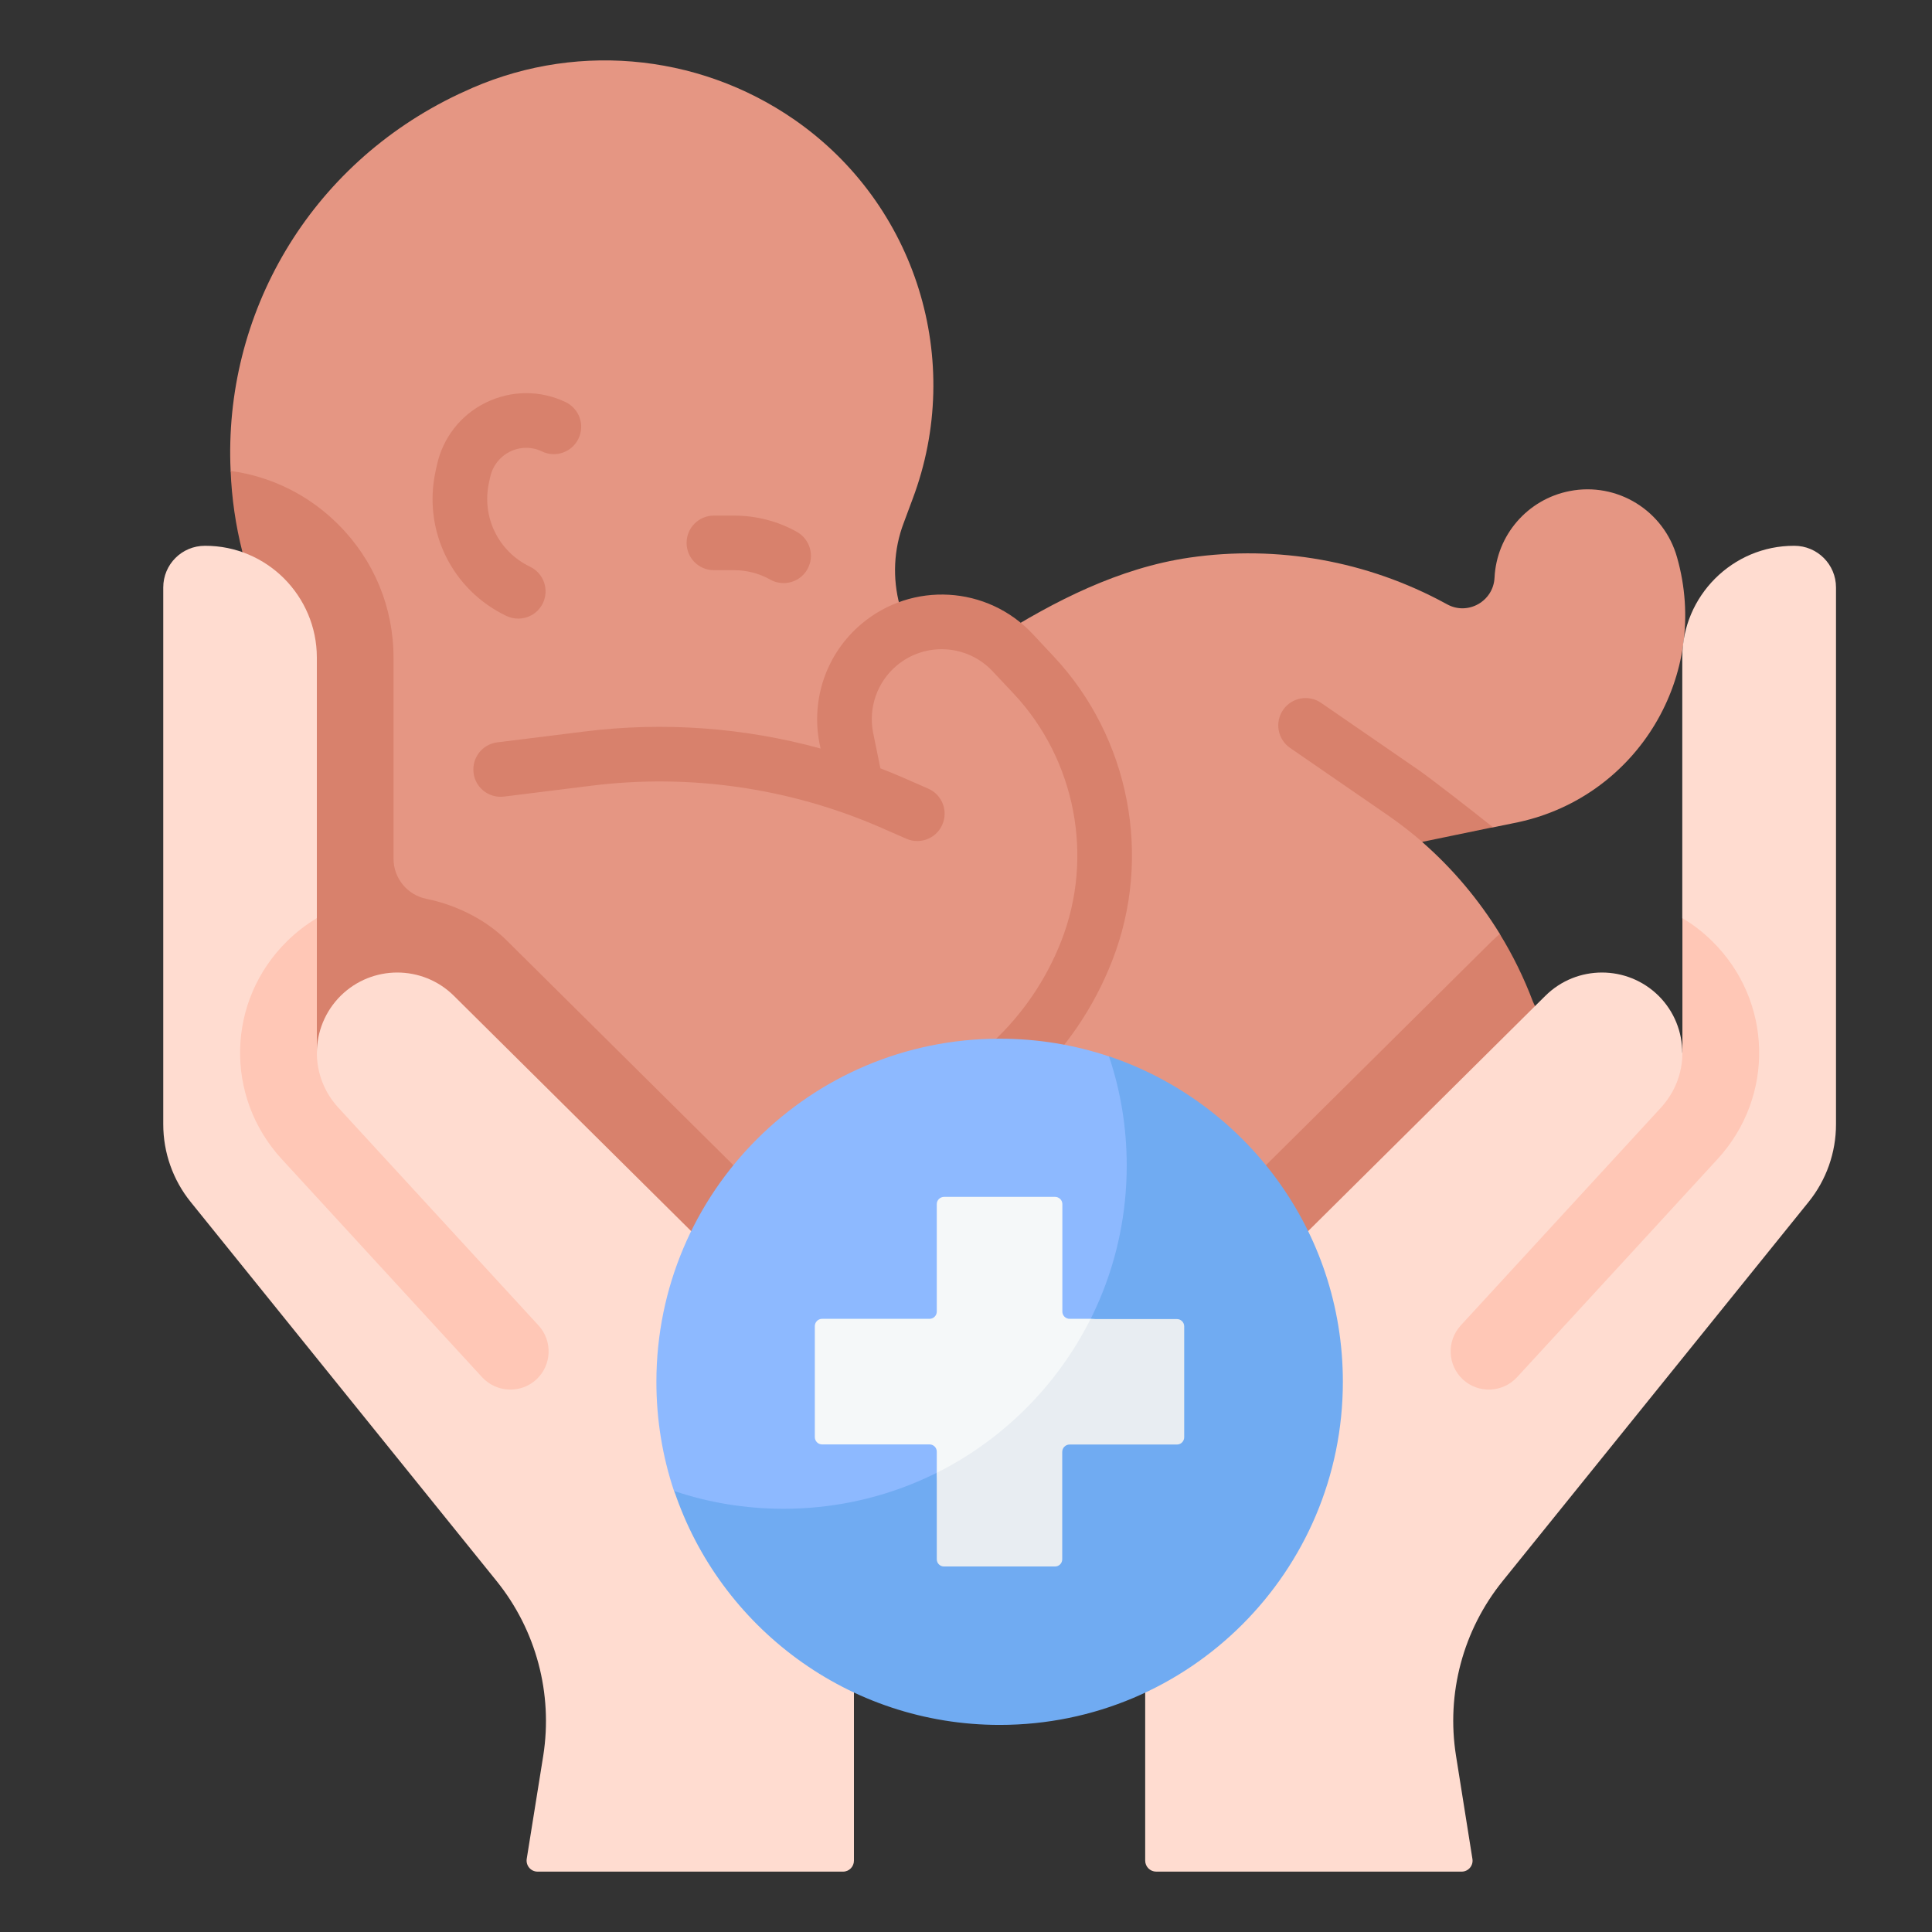 <svg width="16" height="16" viewBox="0 0 16 16" fill="none" xmlns="http://www.w3.org/2000/svg">
<rect x="0" y="0" width="16" height="16" fill="#333333" stroke="none"/>
<g clip-path="url(#clip0_129_1969)">
<path d="M9.471 12.247C7.745 12.195 6.066 11.663 4.623 10.709C3.752 10.133 2.791 9.42 2.501 8.417C2.39 8.036 2.347 7.508 2.351 7.111L2.361 6.128L2.42 5.123C2.221 4.71 1.91 3.901 1.91 3.901C1.849 2.608 2.555 1.368 3.799 0.779L3.83 0.765C4.721 0.343 5.77 0.43 6.58 0.992C7.587 1.691 7.99 2.985 7.558 4.132L7.484 4.331C7.401 4.549 7.39 4.788 7.451 5.014L7.508 5.204C7.75 5.11 8.027 5.138 8.246 5.284L8.246 5.284C8.732 4.977 9.269 4.703 9.85 4.618C10.579 4.512 11.324 4.645 11.972 4.998L11.985 5.005C12.156 5.099 12.367 4.98 12.377 4.785C12.394 4.431 12.651 4.135 12.998 4.067C13.393 3.989 13.781 4.229 13.889 4.617C14.165 5.589 13.565 6.592 12.578 6.808C12.578 6.808 12.486 6.827 12.364 6.852L11.982 6.843L11.778 6.973C12.03 7.193 12.246 7.45 12.421 7.734C12.421 7.734 12.648 8.532 12.652 8.542L9.471 12.247Z" fill="#E59683"/>
<path d="M12.757 8.43L9.497 12.215L9.471 12.247C9.267 12.24 9.064 12.228 8.861 12.208C8.917 11.547 9.209 10.915 9.682 10.445L12.352 7.797C12.374 7.776 12.397 7.755 12.42 7.734C12.529 7.911 12.621 8.099 12.695 8.295C12.699 8.305 12.753 8.42 12.757 8.43Z" fill="#D8816C"/>
<path d="M7.674 12.016C7.442 11.963 7.213 11.901 6.986 11.83C6.154 11.571 5.358 11.195 4.623 10.709C4.188 10.421 3.652 10.23 3.267 9.854C2.881 9.478 2.498 9.014 2.352 8.513C2.247 8.149 2.061 4.785 2.008 4.573C1.951 4.35 1.919 4.125 1.91 3.9C2.247 3.946 2.557 4.099 2.801 4.343C3.097 4.638 3.259 5.03 3.259 5.447V7.111C3.259 7.273 3.373 7.412 3.532 7.444C3.778 7.494 4.027 7.616 4.206 7.798L6.876 10.445C7.303 10.869 7.583 11.425 7.674 12.016Z" fill="#D8816C"/>
<path d="M12.364 6.851L11.778 6.972C11.689 6.895 11.594 6.821 11.497 6.754L10.684 6.194C10.581 6.123 10.555 5.982 10.626 5.879C10.697 5.776 10.838 5.75 10.941 5.821L11.754 6.381C11.84 6.441 12.173 6.698 12.364 6.851Z" fill="#D8816C"/>
<path d="M8.726 5.436L8.552 5.25C8.176 4.849 7.553 4.813 7.133 5.168C6.846 5.41 6.714 5.789 6.787 6.158L6.796 6.199C6.162 6.025 5.497 5.976 4.841 6.058L4.118 6.148C3.994 6.163 3.906 6.277 3.922 6.401C3.937 6.525 4.05 6.612 4.174 6.597L4.897 6.507C5.713 6.405 6.543 6.525 7.298 6.855L7.506 6.946C7.535 6.959 7.566 6.965 7.597 6.965C7.684 6.965 7.767 6.914 7.804 6.829C7.854 6.715 7.802 6.581 7.687 6.531L7.479 6.44C7.417 6.413 7.354 6.387 7.291 6.363L7.231 6.069C7.19 5.862 7.264 5.649 7.425 5.513C7.661 5.314 8.011 5.335 8.221 5.56L8.396 5.746C8.907 6.292 9.062 7.096 8.789 7.793C8.536 8.439 8.01 8.929 7.348 9.136C7.229 9.173 7.162 9.3 7.2 9.419C7.23 9.516 7.319 9.578 7.416 9.578C7.438 9.578 7.461 9.575 7.483 9.568C8.277 9.32 8.907 8.733 9.21 7.958C9.547 7.099 9.357 6.109 8.726 5.436Z" fill="#D8816C"/>
<path d="M4.292 5.123C4.259 5.123 4.226 5.116 4.194 5.101C3.742 4.885 3.501 4.393 3.607 3.903L3.618 3.853C3.667 3.626 3.815 3.436 4.024 3.334C4.234 3.231 4.474 3.23 4.684 3.33C4.797 3.384 4.845 3.519 4.791 3.632C4.737 3.745 4.602 3.793 4.489 3.739C4.405 3.698 4.308 3.699 4.224 3.74C4.14 3.781 4.08 3.858 4.06 3.949L4.049 3.999C3.988 4.283 4.128 4.568 4.389 4.693C4.502 4.747 4.55 4.882 4.496 4.995C4.457 5.076 4.376 5.123 4.292 5.123Z" fill="#D8816C"/>
<path d="M6.489 4.829C6.452 4.829 6.414 4.82 6.379 4.8C6.288 4.749 6.185 4.722 6.08 4.722H5.912C5.787 4.722 5.686 4.621 5.686 4.496C5.686 4.371 5.787 4.27 5.912 4.27H6.08C6.262 4.27 6.442 4.316 6.6 4.405C6.709 4.466 6.748 4.604 6.687 4.713C6.646 4.787 6.569 4.829 6.489 4.829Z" fill="#D8816C"/>
<path d="M15.205 4.865V9.311C15.205 9.545 15.125 9.772 14.978 9.954L12.444 13.094C12.116 13.5 11.976 14.025 12.058 14.54L12.194 15.395C12.203 15.45 12.16 15.5 12.105 15.5H9.575C9.525 15.5 9.484 15.459 9.484 15.409V12.438C9.484 11.859 9.716 11.303 10.128 10.895L12.798 8.247C12.928 8.118 13.097 8.054 13.267 8.054C13.436 8.054 13.605 8.118 13.735 8.246C13.866 8.376 13.932 8.548 13.932 8.72L14.1 8.354L13.932 7.604V5.446C13.932 5.19 14.036 4.959 14.204 4.791C14.372 4.623 14.604 4.519 14.86 4.52C15.05 4.52 15.205 4.674 15.205 4.865Z" fill="#FFDCD0"/>
<path d="M14.224 9.599L13.513 10.373L12.564 11.405C12.445 11.534 12.245 11.543 12.116 11.425C11.987 11.306 11.979 11.106 12.097 10.977L13.758 9.17C13.795 9.129 13.826 9.085 13.852 9.038C13.906 8.939 13.933 8.829 13.933 8.72C13.933 8.719 13.933 8.719 13.933 8.719V7.604C14.021 7.656 14.104 7.72 14.18 7.795C14.681 8.288 14.7 9.081 14.224 9.599Z" fill="#FFC7B6"/>
<path d="M1.352 4.865V9.311C1.352 9.545 1.432 9.772 1.579 9.954L4.113 13.094C4.44 13.5 4.58 14.025 4.499 14.54L4.362 15.395C4.354 15.45 4.396 15.5 4.452 15.5H6.982C7.032 15.5 7.072 15.459 7.072 15.409V12.438C7.072 11.859 6.84 11.303 6.429 10.895L3.759 8.247C3.629 8.118 3.459 8.054 3.29 8.054C3.121 8.054 2.952 8.118 2.822 8.246C2.691 8.376 2.624 8.548 2.624 8.72L2.457 8.354L2.624 7.604V5.446C2.624 5.19 2.52 4.959 2.353 4.791C2.185 4.623 1.953 4.519 1.697 4.52C1.506 4.52 1.352 4.674 1.352 4.865Z" fill="#FFDCD0"/>
<path d="M2.333 9.599L3.044 10.373L3.993 11.406C4.112 11.534 4.312 11.543 4.441 11.425C4.57 11.306 4.578 11.106 4.46 10.977L2.799 9.17C2.762 9.129 2.73 9.085 2.705 9.038C2.651 8.939 2.624 8.829 2.624 8.72C2.624 8.719 2.624 8.719 2.624 8.719V7.604C2.536 7.656 2.453 7.72 2.377 7.795C1.876 8.288 1.857 9.081 2.333 9.599Z" fill="#FFC7B6"/>
<path d="M5.436 11.444C5.436 11.76 5.487 12.064 5.582 12.348C6.07 13.344 7.008 14.134 8.261 14.134C9.831 14.134 10.973 13.013 10.973 11.444C10.973 10.19 10.18 9.331 9.182 8.748C8.898 8.653 8.594 8.602 8.278 8.602C6.708 8.602 5.436 9.874 5.436 11.444Z" fill="#8DB9FF"/>
<path d="M11.121 11.443C11.121 13.013 9.849 14.285 8.279 14.285C7.026 14.285 5.962 13.474 5.584 12.348C5.868 12.444 6.173 12.495 6.489 12.495C8.059 12.495 9.331 11.223 9.331 9.653C9.331 9.337 9.28 9.032 9.184 8.748C10.31 9.126 11.121 10.19 11.121 11.443Z" fill="#70ABF2"/>
<path d="M6.808 10.922H7.698C7.731 10.922 7.758 10.895 7.758 10.862V9.972C7.758 9.939 7.785 9.912 7.819 9.912H8.737C8.771 9.912 8.798 9.939 8.798 9.972V10.862C8.798 10.895 8.825 10.922 8.858 10.922H9.031L9.695 10.967C9.728 10.967 9.755 10.995 9.755 11.028L9.774 11.859C9.774 11.893 9.747 11.92 9.714 11.92L8.813 11.917C8.78 11.917 8.753 11.944 8.753 11.977L8.783 12.83C8.783 12.864 8.756 12.891 8.723 12.891L7.871 12.928C7.838 12.928 7.811 12.9 7.811 12.867L7.758 12.195V12.022C7.758 11.989 7.731 11.962 7.698 11.962H6.808C6.775 11.962 6.748 11.935 6.748 11.901V10.983C6.748 10.949 6.775 10.922 6.808 10.922Z" fill="#F5F8F9"/>
<path d="M9.807 10.984V11.903C9.807 11.936 9.78 11.963 9.747 11.963H8.858C8.824 11.963 8.797 11.991 8.797 12.024V12.913C8.797 12.947 8.77 12.973 8.737 12.973H7.818C7.785 12.973 7.758 12.947 7.758 12.913V12.197C8.307 11.922 8.756 11.473 9.031 10.924H9.747C9.78 10.924 9.807 10.951 9.807 10.984Z" fill="#E8EDF2"/>
</g>
<defs>
<clipPath id="clip0_129_1969">
<rect width="15" height="15" fill="white" transform="translate(0.777 0.5)"/>
</clipPath>
</defs>
</svg>
